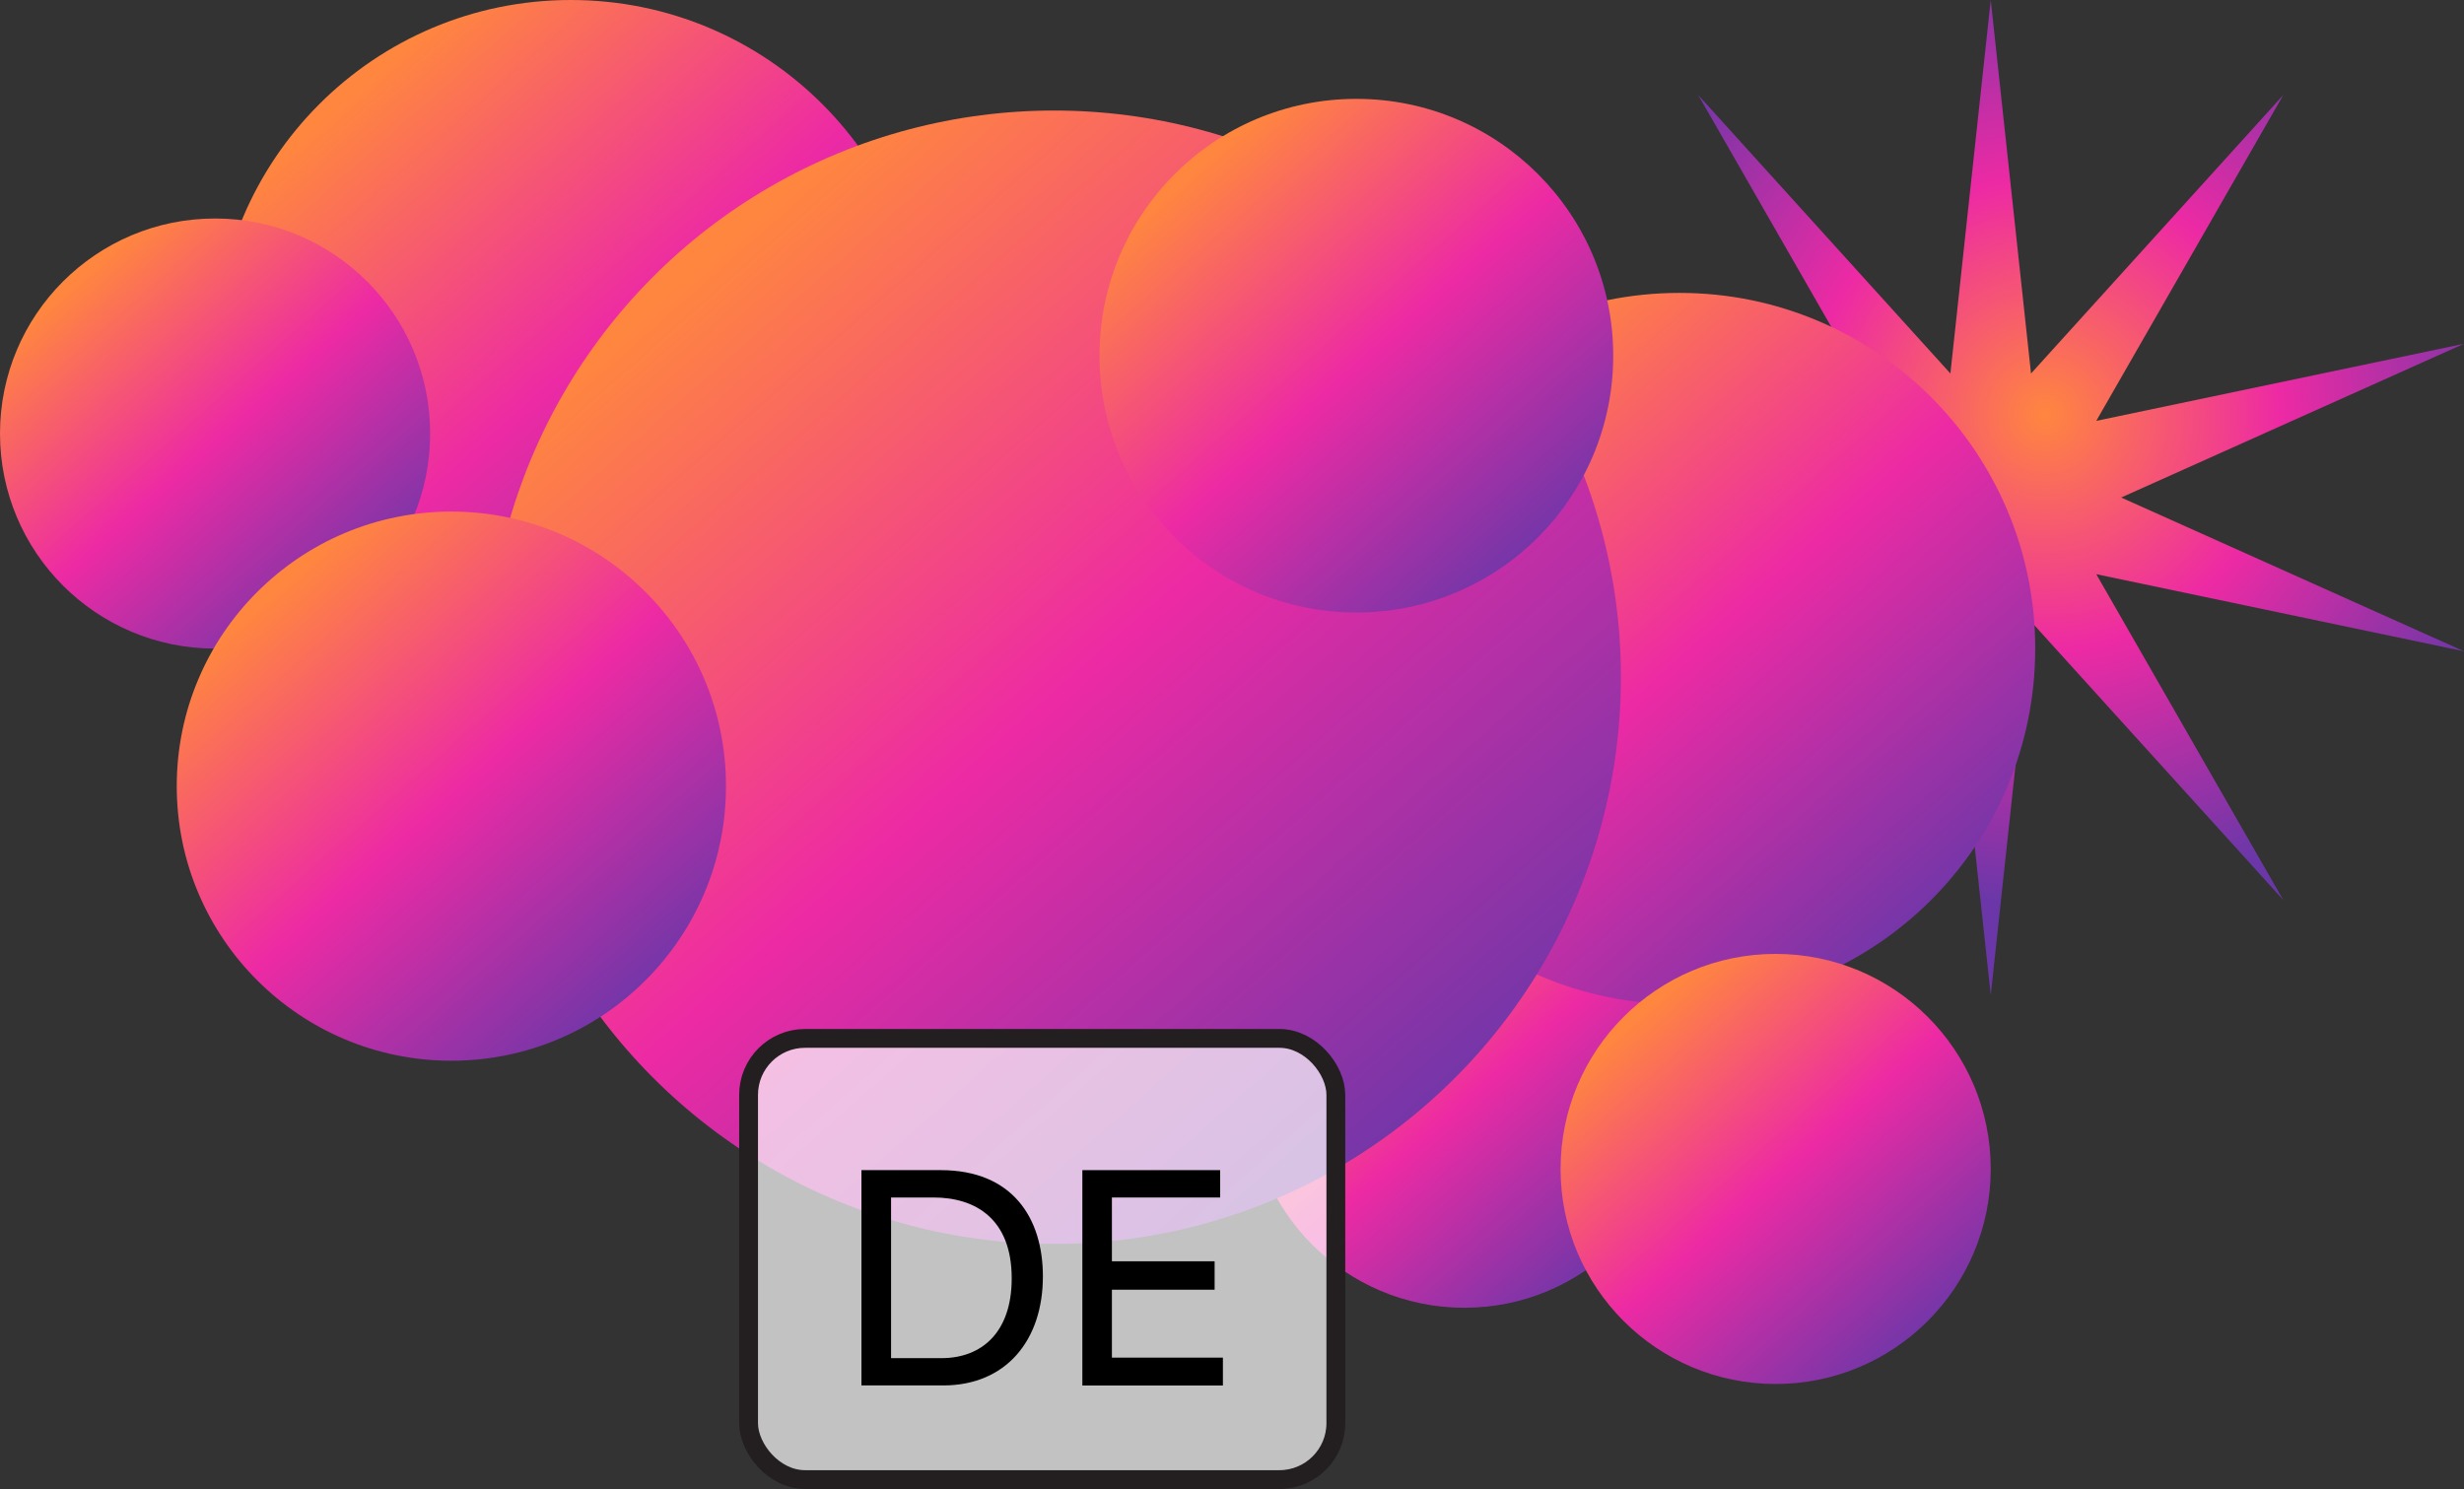 <?xml version="1.0" encoding="UTF-8"?>
<svg id="Layer_2" data-name="Layer 2" xmlns="http://www.w3.org/2000/svg" xmlns:xlink="http://www.w3.org/1999/xlink" viewBox="0 0 494.666 298.976">
  <rect x="0" y="0" width="494.666" height="298.976" fill="#333333" stroke="none"/>
  <defs>
    <style>
      .cls-1 {
        fill: url(#linear-gradient-8);
      }

      .cls-2 {
        fill: url(#linear-gradient-7);
      }

      .cls-3 {
        fill: url(#linear-gradient-5);
      }

      .cls-4 {
        fill: url(#linear-gradient-6);
      }

      .cls-5 {
        fill: url(#linear-gradient-4);
      }

      .cls-6 {
        fill: url(#linear-gradient-3);
      }

      .cls-7 {
        fill: url(#linear-gradient-2);
      }

      .cls-8 {
        fill: url(#radial-gradient);
      }

      .cls-9 {
        fill: url(#linear-gradient);
      }

      .cls-10 {
        fill: #fff;
      }

      .cls-11 {
        opacity: .7;
      }

      .cls-12 {
        fill: none;
        stroke: #231f20;
        stroke-width: 3.779px;
      }
    </style>
    <radialGradient id="radial-gradient" cx="2636.139" cy="1776.954" fx="2636.139" fy="1776.954" r="196.156" gradientTransform="translate(-907.474 971.66) scale(.5 -.5)" gradientUnits="userSpaceOnUse">
      <stop offset="0" stop-color="#ff863f"/>
      <stop offset=".48" stop-color="#ed2aa4"/>
      <stop offset="1" stop-color="#6b37a8"/>
    </radialGradient>
    <linearGradient id="linear-gradient" x1="69.432" y1="-1667.791" x2="165.892" y2="-1777.312" gradientTransform="translate(0 -1647.653) scale(1 -1)" gradientUnits="userSpaceOnUse">
      <stop offset="0" stop-color="#ff863f"/>
      <stop offset=".48" stop-color="#ed2aa4"/>
      <stop offset="1" stop-color="#6b37a8"/>
    </linearGradient>
    <linearGradient id="linear-gradient-2" x1="15.872" y1="-1703.692" x2="74.178" y2="-1769.908" xlink:href="#linear-gradient"/>
    <linearGradient id="linear-gradient-3" x1="266.685" y1="-1836.059" x2="324.991" y2="-1902.263" xlink:href="#linear-gradient"/>
    <linearGradient id="linear-gradient-4" x1="291.99" y1="-1726.588" x2="388.45" y2="-1836.109" xlink:href="#linear-gradient"/>
    <linearGradient id="linear-gradient-5" x1="139.664" y1="-1701.928" x2="293.334" y2="-1876.42" xlink:href="#linear-gradient"/>
    <linearGradient id="linear-gradient-6" x1="239.689" y1="-1682.039" x2="309.331" y2="-1761.129" xlink:href="#linear-gradient"/>
    <linearGradient id="linear-gradient-7" x1="55.747" y1="-1765.906" x2="130.201" y2="-1850.462" xlink:href="#linear-gradient"/>
    <linearGradient id="linear-gradient-8" x1="329.173" y1="-1851.363" x2="387.479" y2="-1917.567" xlink:href="#linear-gradient"/>
  </defs>
  <g id="content">
    <g>
      <g>
        <polygon class="cls-8" points="399.656 0 407.742 74.996 458.378 19.083 420.842 84.506 494.666 69.026 425.842 99.898 494.666 130.771 420.842 115.29 458.378 180.713 407.742 124.8 399.656 199.796 391.556 124.8 340.933 180.713 378.469 115.29 304.645 130.771 373.469 99.898 304.645 69.026 378.469 84.506 340.933 19.083 391.556 74.996 399.656 0"/>
        <circle id="Amino_Acid_Blue" data-name="Amino Acid Blue" class="cls-9" cx="114.598" cy="71.419" r="71.419"/>
        <circle id="Amino_Acid_Blue-2" data-name="Amino Acid Blue-2" class="cls-7" cx="43.179" cy="87.05" r="43.179"/>
        <circle id="Amino_Acid_Blue-3" data-name="Amino Acid Blue-3" class="cls-6" cx="293.988" cy="219.408" r="43.179"/>
        <circle id="Amino_Acid_Blue-4" data-name="Amino Acid Blue-4" class="cls-5" cx="337.167" cy="130.229" r="71.419"/>
        <circle id="Amino_Acid_Blue-5" data-name="Amino Acid Blue-5" class="cls-3" cx="211.624" cy="135.985" r="113.791"/>
        <circle id="Amino_Acid_Blue-6" data-name="Amino Acid Blue-6" class="cls-4" cx="272.298" cy="71.419" r="51.568"/>
        <circle id="Amino_Acid_Blue-7" data-name="Amino Acid Blue-7" class="cls-2" cx="90.615" cy="157.852" r="55.132"/>
        <circle id="Amino_Acid_Blue-8" data-name="Amino Acid Blue-8" class="cls-1" cx="356.477" cy="234.712" r="43.179"/>
      </g>
      <g>
        <g class="cls-11">
          <rect class="cls-10" x="150.282" y="208.5" width="117.898" height="88.587" rx="11.336" ry="11.336"/>
        </g>
        <g>
          <path d="M172.954,234.951h15.909c14.41,0,20.506,9.648,20.506,21.337,0,12.86-7.432,21.892-20.015,21.892h-16.412v-43.242l.013.013ZM189.027,272.701c7.986,0,14.082-5.101,14.082-16.022,0-11.979-7.318-16.236-15.682-16.236h-8.54v32.258h10.14Z"/>
          <path d="M217.292,234.951h27.661v5.492h-21.728v12.81h20.619v5.706h-20.619v13.641h22.282v5.593h-28.215v-43.242Z"/>
        </g>
        <rect class="cls-12" x="150.282" y="208.5" width="117.898" height="88.587" rx="11.336" ry="11.336"/>
      </g>
    </g>
  </g>
</svg>